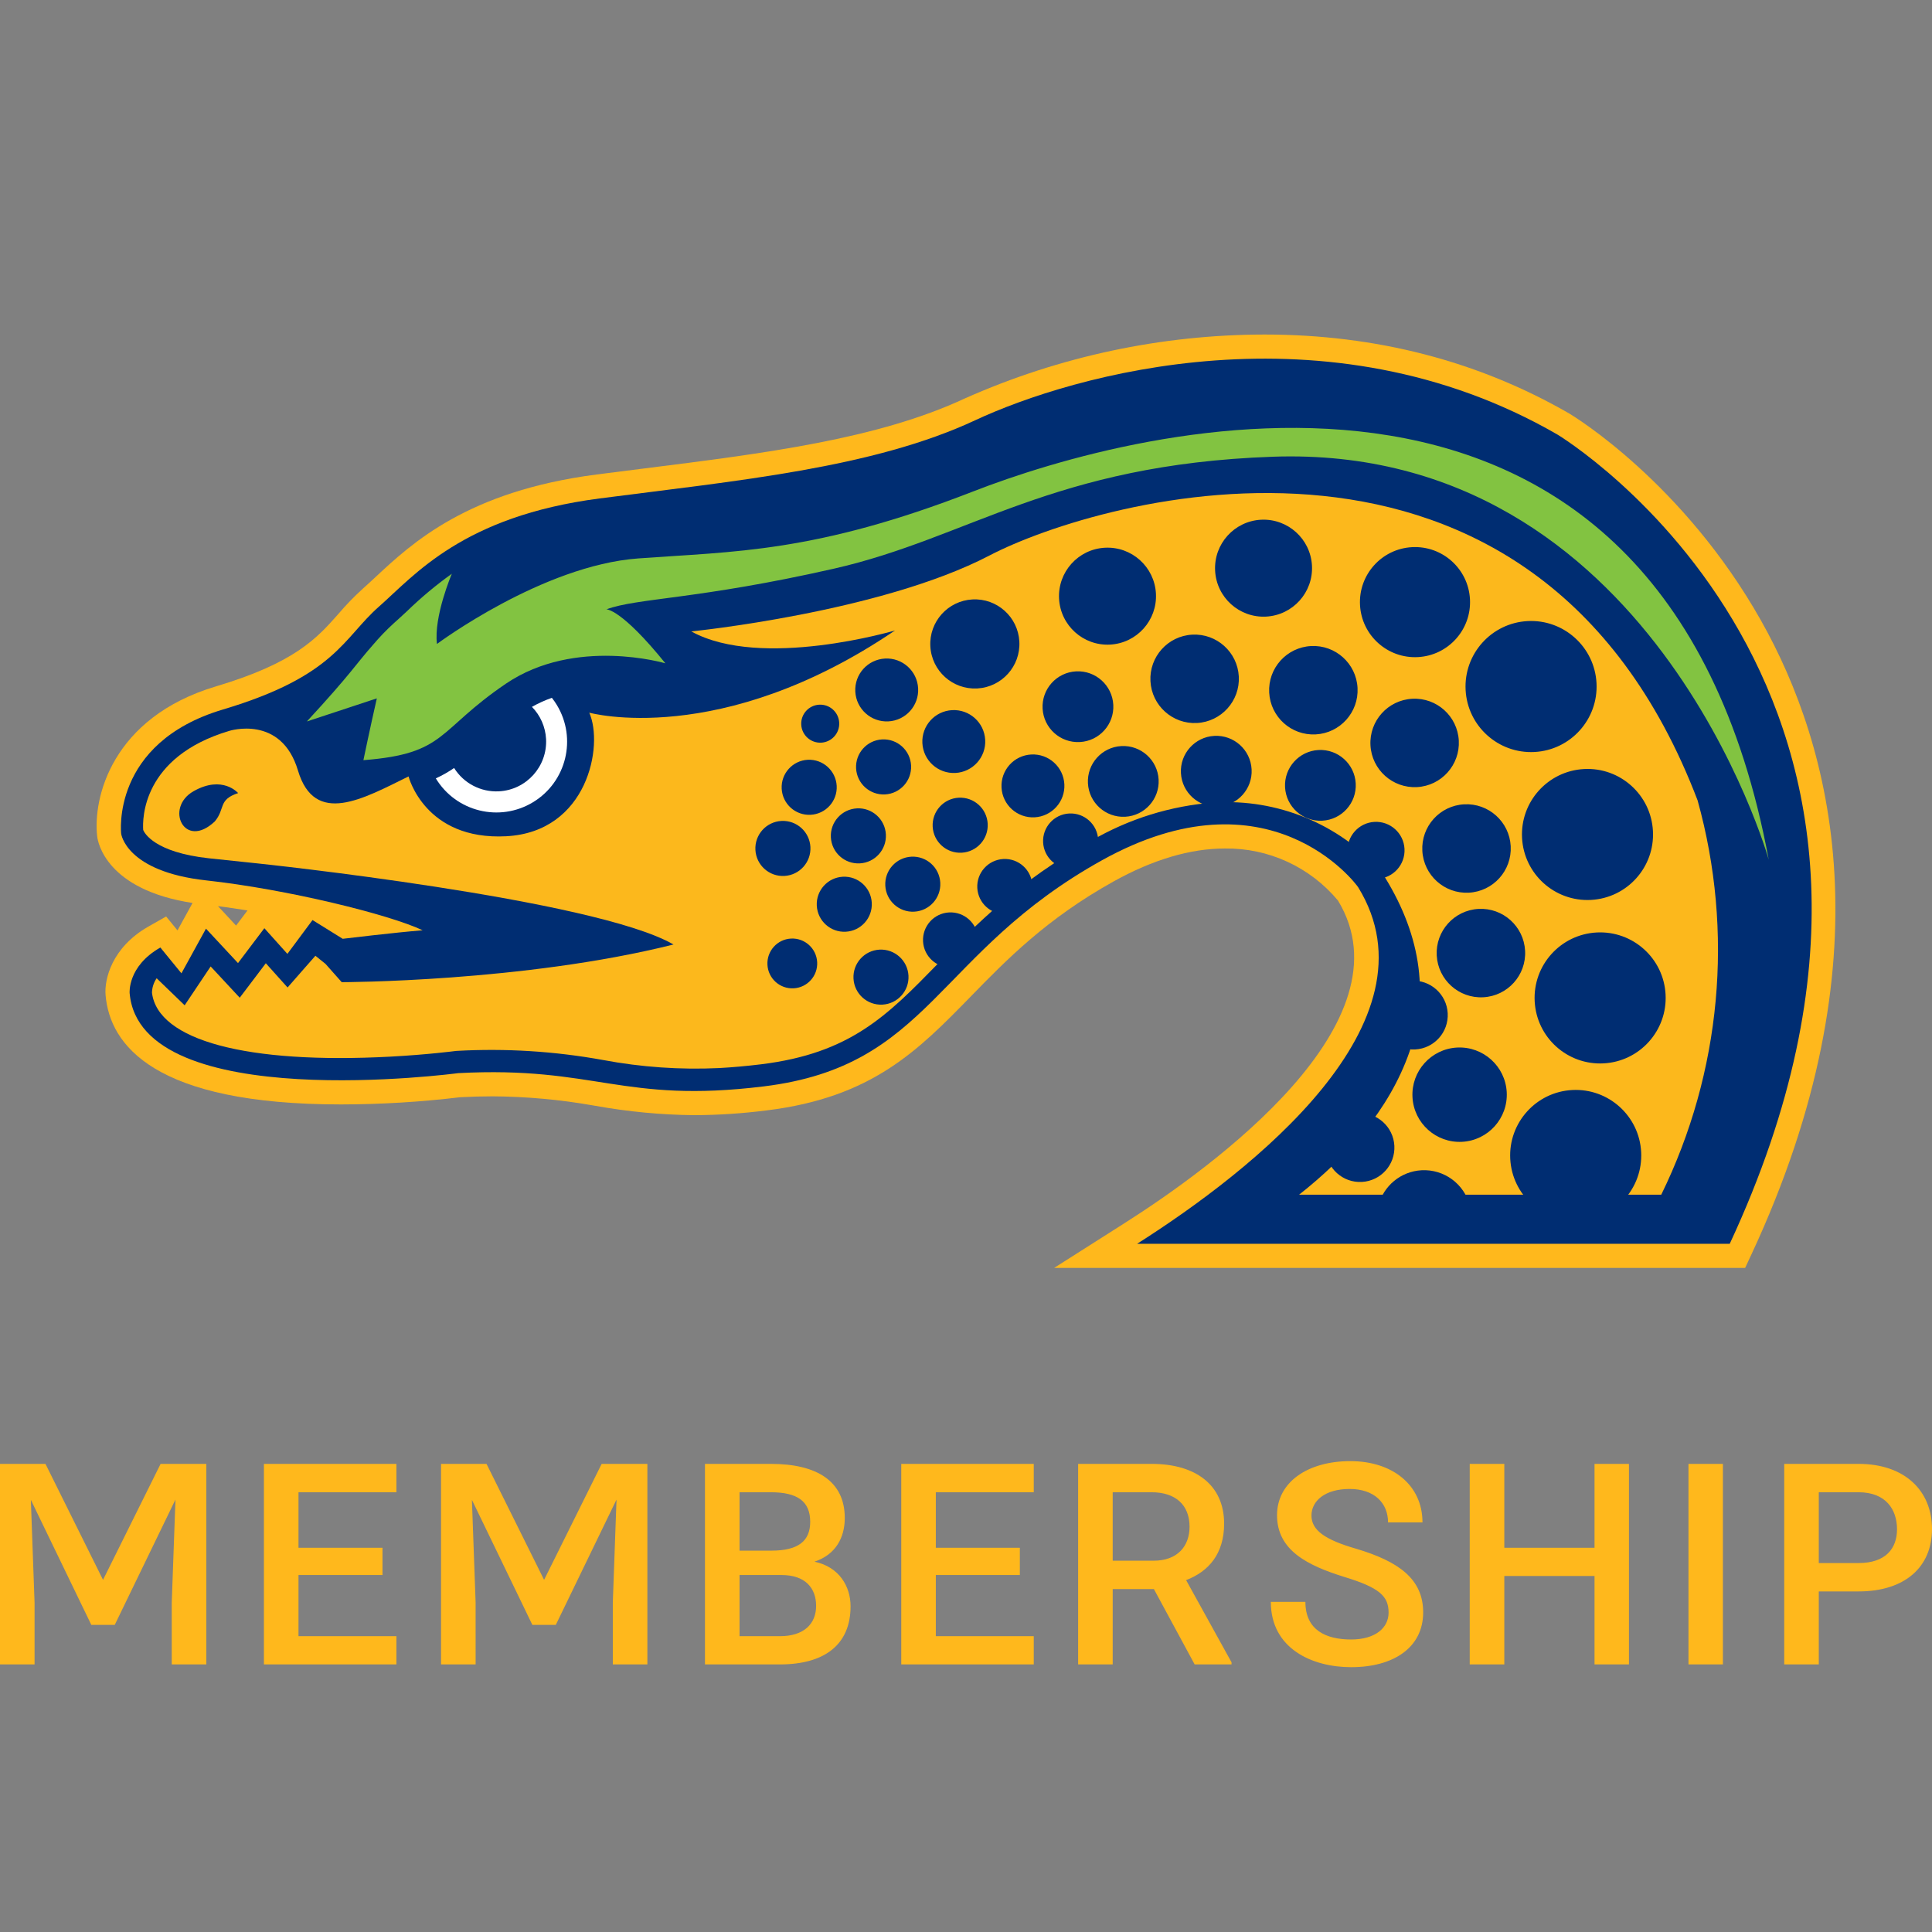 <svg clip-rule="evenodd" fill-rule="evenodd" stroke-linejoin="round" stroke-miterlimit="1.414" viewBox="0 0 100 100" xmlns="http://www.w3.org/2000/svg"><rect x="0" y="0" width="100" height="100" fill="#808080" stroke="none"/><path d="m73.627 78.8h-1.782c0-1.005-.713-1.732-1.989-1.732-1.291 0-1.975.634-1.975 1.376 0 .762.706 1.254 2.31 1.718 2.174.648 3.472 1.547 3.472 3.293 0 1.818-1.526 2.838-3.729 2.838-2.01 0-4.156-.956-4.156-3.38h1.789c0 1.476 1.084 1.947 2.367 1.947 1.248 0 1.939-.599 1.939-1.39 0-.849-.463-1.291-2.288-1.847-1.925-.599-3.486-1.383-3.486-3.194 0-1.725 1.604-2.801 3.792-2.801 2.203 0 3.736 1.254 3.736 3.172zm-71.838 7.35h-1.789v-10.38h2.353l2.98 6.003 2.98-6.003h2.366v10.38h-1.789v-3.201l.192-5.332-3.143 6.487h-1.212l-3.13-6.473.192 5.318v3.201zm18.729-8.911h-5.068v2.873h4.348v1.411h-4.348v3.166h5.068v1.461h-6.858v-10.38h6.858zm4.1 8.911h-1.789v-10.38h2.353l2.98 6.003 2.98-6.003h2.366v10.38h-1.789v-3.201l.192-5.332-3.143 6.487h-1.212l-3.13-6.473.192 5.318zm15.749 0h-3.878v-10.38h3.408c2.388 0 3.828.898 3.828 2.802 0 1.005-.463 1.896-1.568 2.26 1.283.271 1.868 1.283 1.868 2.31 0 1.981-1.341 3.008-3.658 3.008zm13.14-8.911h-5.069v2.873h4.349v1.411h-4.349v3.166h5.069v1.461h-6.858v-10.38h6.858zm4.086 8.911h-1.789v-10.38h3.806c2.267 0 3.75 1.084 3.75 3.094 0 1.561-.798 2.474-1.967 2.923l2.352 4.256v.107h-1.91l-2.11-3.9-2.132.001zm20.27 0h-1.79v-10.38h1.79v4.342h4.669v-4.342h1.782v10.38h-1.782v-4.577h-4.669zm11.314 0h-1.782v-10.38h1.782zm4.963 0h-1.789v-10.38h3.849c2.403 0 3.8 1.405 3.8 3.372 0 1.961-1.397 3.23-3.8 3.23h-2.06zm-53.687-4.627h-2.174v3.166h2.088c1.248 0 1.875-.642 1.875-1.569 0-.912-.549-1.597-1.789-1.597zm55.747-4.284h-2.06v3.664h2.06c1.405 0 1.989-.756 1.989-1.747 0-1.033-.584-1.917-1.989-1.917zm-36.59 0h-2.017v3.543h2.117c1.241 0 1.861-.756 1.861-1.761 0-1.112-.713-1.782-1.961-1.782zm-19.713 0h-1.618v3.022h1.654c1.375 0 2.003-.491 2.003-1.49 0-1.055-.649-1.532-2.039-1.532zm50.431-11.611h-35.768l3.628-2.306c4.609-2.926 14.896-10.406 11.065-16.71-1.444-1.734-3.594-2.724-5.851-2.694-1.79 0-3.729.574-5.762 1.705-3.461 1.924-5.539 4.054-7.372 5.933-2.748 2.816-5.12 5.247-10.585 5.918-1.248.159-2.504.242-3.763.247-1.706-.018-3.407-.179-5.087-.481l-.136-.023c-1.715-.302-3.454-.46-5.196-.471-.537 0-1.099.016-1.674.045-2.05.247-4.113.371-6.178.374-9.671 0-11.963-3.075-12.184-5.654-.073-.807.314-2.471 2.217-3.553l.917-.521.588.719.379-.69.4-.729c-4.466-.684-4.899-3.142-4.934-3.431-.236-1.988.748-6.166 6.146-7.779 4.1-1.223 5.237-2.507 6.335-3.749.395-.465.82-.903 1.272-1.313.203-.18.415-.376.641-.587 1.902-1.773 4.776-4.451 11.445-5.317.824-.107 1.646-.211 2.468-.313 6.22-.781 12.095-1.518 16.612-3.63 4.882-2.17 10.163-3.296 15.505-3.303 5.76 0 11.064 1.375 15.767 4.087.258.154 5.907 3.594 9.918 10.702 3.699 6.553 6.617 17.562-.477 32.801zm-79.046-18.727.294.316.643.692.467-.62.124-.164c-.516-.083-1.028-.158-1.528-.224z" fill="#ffb81c"/><g fill-rule="nonzero"><path d="m80.6 22.485c-11.974-6.906-25.142-3.06-30.12-.734-5.311 2.481-12.363 3.129-19.447 4.049-7.086.921-9.574 3.975-11.423 5.603-1.851 1.627-2.255 3.586-8.075 5.322-5.818 1.737-5.263 6.43-5.263 6.43s.24 1.959 4.409 2.415c4.169.457 9.454 1.757 11.195 2.581-1.386.109-4.138.441-4.138.441l-1.562-.97-1.301 1.751-1.192-1.329-1.364 1.805-1.658-1.781-1.27 2.311-1.091-1.335c-1.713.974-1.59 2.361-1.59 2.361.542 6.342 17.003 4.141 17.003 4.141 7.115-.38 8.477 1.587 15.817.686 8.653-1.06 8.858-6.892 17.502-11.701 8.646-4.81 13.141 1.192 13.27 1.399 4.299 6.998-5.487 14.665-11.444 18.448h30.673c13.3-28.566-8.931-41.893-8.931-41.893" fill="#002d72"/><path d="m87.868 41.429c-8.467-22.177-31-15.627-36.652-12.677-5.652 2.951-15.435 3.93-15.435 3.93 3.622 2 10.546-.05 10.546-.05-9.051 6.138-15.827 4.256-15.827 4.256.754 1.692-.078 6.172-4.296 6.396s-5.057-3.096-5.057-3.096c-2.334 1.144-4.855 2.604-5.724-.306-.868-2.911-3.558-2.051-3.558-2.051-4.511 1.346-4.492 4.559-4.453 5.129.066.16.586 1.156 3.394 1.464.663.072 1.531.162 2.526.266 0 0 17.444 1.832 21.528 4.197-7.745 1.942-17.172 1.95-17.172 1.95l-.839-.946-.523-.421-.584.664-.857.978-.869-.969-.257-.286-.52.689-.83 1.095-.935-1.006-.57-.612-1.346 2.011-1.449-1.4c-.153.22-.237.481-.242.75.302 2.466 4.902 3.703 12.344 3.307 1.945-.105 3.336-.288 3.352-.29l.044-.005.046-.003c2.528-.14 5.063.019 7.553.471 1.984.373 4.005.514 6.022.418.679-.037 1.407-.102 2.162-.194 4.627-.568 6.528-2.516 9.157-5.21 1.95-1.997 4.157-4.26 7.925-6.356 1.948-1.139 4.13-1.818 6.38-1.984 3.253-.202 6.421 1.094 8.6 3.52l.037.047.034.051c1.966 3.053 2.503 6.192 1.435 9.276-1.05 3.025-3.278 5.483-5.717 7.405h18.745c3.106-6.343 3.775-13.605 1.882-20.408" fill="#fcb81c"/><path d="m15.883 37.343c2.312-2.502 2.509-2.933 3.429-3.973.33-.389.683-.756 1.059-1.1.22-.195.449-.407.694-.634.725-.703 1.5-1.351 2.321-1.938 0 0-.946 2.216-.769 3.634 0 0 5.44-4.061 10.415-4.428 4.974-.366 9.157-.283 17.346-3.47 8.187-3.188 35.603-10.865 41.17 19.06 0 0-6.042-21.547-25.673-20.854-11.393.402-15.676 4.198-22.724 5.797-7.05 1.598-10.164 1.509-11.763 2.103 0 0 .762-.041 3.053 2.794 0 0-4.659-1.382-8.25 1.05-3.59 2.434-3.068 3.629-7.381 3.962 0 0 .364-1.754.695-3.199z" fill="#82c341"/><path d="m84.946 59.627c.099 1.872-1.338 3.469-3.208 3.567-1.872.1-3.469-1.337-3.568-3.208s1.337-3.468 3.208-3.567 3.469 1.337 3.568 3.208zm-12.774-.322c.052.983-.702 1.821-1.685 1.872-.982.052-1.82-.702-1.872-1.684-.051-.982.702-1.82 1.684-1.873.982-.052 1.821.702 1.873 1.685zm5.816-2.775c.073 1.347-.961 2.497-2.308 2.57-1.348.072-2.498-.962-2.57-2.309s.961-2.498 2.309-2.57c1.346-.07 2.496.963 2.569 2.309zm8.222-5.058c.1 1.871-1.336 3.469-3.207 3.568-1.871.1-3.468-1.336-3.568-3.207s1.336-3.468 3.207-3.568h.001c1.871-.099 3.468 1.336 3.567 3.207zm-11.277.974c.053.982-.701 1.82-1.683 1.873-.982.052-1.82-.701-1.873-1.683-.052-.982.701-1.821 1.683-1.873h.001c.981-.053 1.82.701 1.872 1.683zm-27.91-1.946c.042.786-.561 1.457-1.347 1.499s-1.457-.561-1.499-1.347.561-1.457 1.347-1.499c.785-.041 1.456.561 1.499 1.347zm31.916-1.291c.068 1.264-.901 2.342-2.164 2.409-1.263.068-2.342-.901-2.41-2.164-.067-1.263.902-2.342 2.165-2.409h.002c1.262-.067 2.339.902 2.407 2.164zm-36.642.591c.038.711-.508 1.318-1.219 1.355-.711.038-1.318-.508-1.355-1.219-.038-.711.508-1.318 1.218-1.356h.001c.711-.037 1.317.509 1.355 1.22zm8.327-1.224c.041.786-.563 1.456-1.349 1.498-.786.041-1.457-.563-1.498-1.349-.04-.785.562-1.455 1.347-1.498.785-.042 1.457.56 1.5 1.345zm-5.501-1.848c.042.786-.561 1.457-1.347 1.498-.786.042-1.457-.561-1.499-1.347s.562-1.457 1.347-1.499h.001c.786-.042 1.457.562 1.498 1.348zm8.31-.919c.042.787-.561 1.458-1.347 1.501-.787.042-1.458-.561-1.501-1.347s.561-1.458 1.347-1.501c.786-.042 1.458.561 1.501 1.347zm-4.764-.119c.042.786-.562 1.457-1.348 1.498-.786.042-1.457-.562-1.498-1.348s.562-1.456 1.347-1.498c.786-.042 1.457.561 1.499 1.347zm36.887-2.676c.099 1.871-1.338 3.467-3.208 3.566-1.871.099-3.468-1.337-3.567-3.209-.098-1.87 1.338-3.467 3.209-3.566 1.87-.099 3.467 1.336 3.566 3.206zm-7.362.782c.067 1.264-.903 2.342-2.166 2.409s-2.341-.903-2.408-2.166.902-2.341 2.165-2.408 2.341.902 2.409 2.165zm-5.497.139c.044.814-.58 1.51-1.395 1.554-.814.043-1.509-.581-1.553-1.395s.581-1.509 1.394-1.554h.002c.813-.042 1.508.581 1.552 1.395zm-30.75-.097c.042.787-.561 1.458-1.347 1.501-.786.042-1.458-.561-1.5-1.347-.043-.786.56-1.458 1.347-1.5.786-.042 1.457.561 1.5 1.346zm14.894-.383c.041.786-.563 1.458-1.349 1.499-.787.042-1.458-.562-1.5-1.349-.041-.786.563-1.458 1.349-1.499s1.457.562 1.5 1.349zm-10.988-.266c.041.787-.562 1.457-1.348 1.499-.787.042-1.458-.562-1.499-1.348-.042-.787.562-1.457 1.348-1.499.785-.043 1.456.56 1.499 1.345zm5.27-.552c.042.787-.562 1.458-1.348 1.499-.787.042-1.458-.562-1.5-1.348-.041-.787.563-1.458 1.349-1.499.787-.041 1.457.562 1.499 1.348zm19.049-2.085c.054 1.011-.721 1.873-1.731 1.927-1.011.053-1.873-.722-1.927-1.732-.053-1.01.722-1.873 1.732-1.927 1.01-.053 1.873.722 1.926 1.732zm-15.081.039c.047.898-.642 1.665-1.54 1.713-.898.047-1.665-.642-1.712-1.54-.048-.898.641-1.665 1.539-1.712h.001c.898-.047 1.664.642 1.712 1.539zm4.879-.243c.054 1.011-.722 1.873-1.732 1.927-1.011.053-1.873-.722-1.927-1.733-.053-1.01.722-1.873 1.733-1.926 1.01-.053 1.872.722 1.926 1.732zm-16.663.327c.042.786-.562 1.457-1.348 1.498-.786.042-1.457-.561-1.499-1.348-.042-.786.562-1.457 1.348-1.499.785-.04 1.456.563 1.499 1.349zm21.476-.854c.054 1.01-.722 1.872-1.732 1.926s-1.873-.722-1.926-1.732c-.054-1.01.721-1.873 1.731-1.926 1.01-.054 1.873.721 1.927 1.732zm-17.626-.202c.043.786-.561 1.457-1.346 1.5-.787.042-1.458-.561-1.5-1.347s.561-1.457 1.347-1.5c.786-.042 1.457.561 1.499 1.346zm28.35-1.287c.067 1.263-.902 2.341-2.164 2.408-1.263.067-2.341-.902-2.408-2.164-.068-1.263.901-2.341 2.164-2.408 1.263-.068 2.341.901 2.408 2.164zm-24.513-.036c.047.898-.642 1.664-1.54 1.712-.898.047-1.664-.642-1.712-1.54-.047-.898.642-1.664 1.539-1.712s1.664.639 1.712 1.537c.001.001.001.002.001.003zm31.641-2.941c.099 1.871-1.336 3.468-3.207 3.568-1.871.099-3.469-1.337-3.568-3.207-.1-1.871 1.336-3.469 3.207-3.569 1.871-.099 3.468 1.337 3.568 3.208zm-39.198 2.05c.029.543-.388 1.006-.931 1.035-.542.028-1.005-.388-1.034-.931s.388-1.006.931-1.035c.542-.028 1.005.388 1.034.931zm14.187-.924c.054 1.011-.721 1.874-1.732 1.927-1.011.054-1.873-.721-1.927-1.732-.054-1.01.722-1.873 1.732-1.927 1.01-.053 1.873.722 1.927 1.732zm12.642-.876c.067 1.263-.903 2.341-2.166 2.407-1.263.067-2.341-.903-2.407-2.166-.067-1.263.903-2.34 2.165-2.407 1.263-.067 2.341.902 2.408 2.165zm-6.146-.591c.067 1.263-.903 2.341-2.166 2.408s-2.341-.903-2.407-2.166c-.067-1.262.901-2.34 2.164-2.407s2.341.902 2.409 2.165zm-16.598.612c.048.898-.641 1.665-1.54 1.712-.897.048-1.664-.642-1.712-1.54s.642-1.664 1.54-1.712 1.664.642 1.712 1.54zm5.239-2.418c.068 1.272-.909 2.358-2.181 2.426-1.273.067-2.359-.91-2.426-2.182-.068-1.272.909-2.358 2.18-2.426 1.273-.068 2.359.908 2.427 2.18zm23.324-2.194c.084 1.571-1.122 2.913-2.693 2.997-1.572.084-2.914-1.122-2.998-2.693-.084-1.572 1.122-2.914 2.694-2.998h.001c1.571-.083 2.912 1.123 2.996 2.694zm-16.254-.29c.073 1.384-.989 2.566-2.374 2.64-1.384.074-2.566-.989-2.64-2.373-.074-1.385.989-2.567 2.373-2.641 1.385-.074 2.567.989 2.641 2.373zm8.076-1.449c.074 1.384-.989 2.566-2.373 2.64-1.385.074-2.567-.989-2.64-2.373-.074-1.385.989-2.567 2.373-2.641 1.384-.073 2.566.99 2.64 2.374z" fill="#002d72"/><path d="m28.264 38.247c.075 1.422-1.015 2.636-2.437 2.712-.936.049-1.825-.412-2.322-1.207-.3.206-.617.386-.947.537 1.049 1.73 3.302 2.282 5.032 1.233s2.281-3.302 1.232-5.032c-.078-.129-.164-.253-.257-.371-.357.125-.703.282-1.032.468.438.446.697 1.036.731 1.66" fill="#fff"/><path d="m73.582 60.572c-1.065.056-1.97.797-2.236 1.83h4.731c-.29-1.126-1.334-1.891-2.495-1.83zm-61.257-19.522s-.805-.95-2.309-.095-.479 3.052 1.1 1.564c.558-.66.158-1.123 1.209-1.469z" fill="#002d72"/></g></svg>